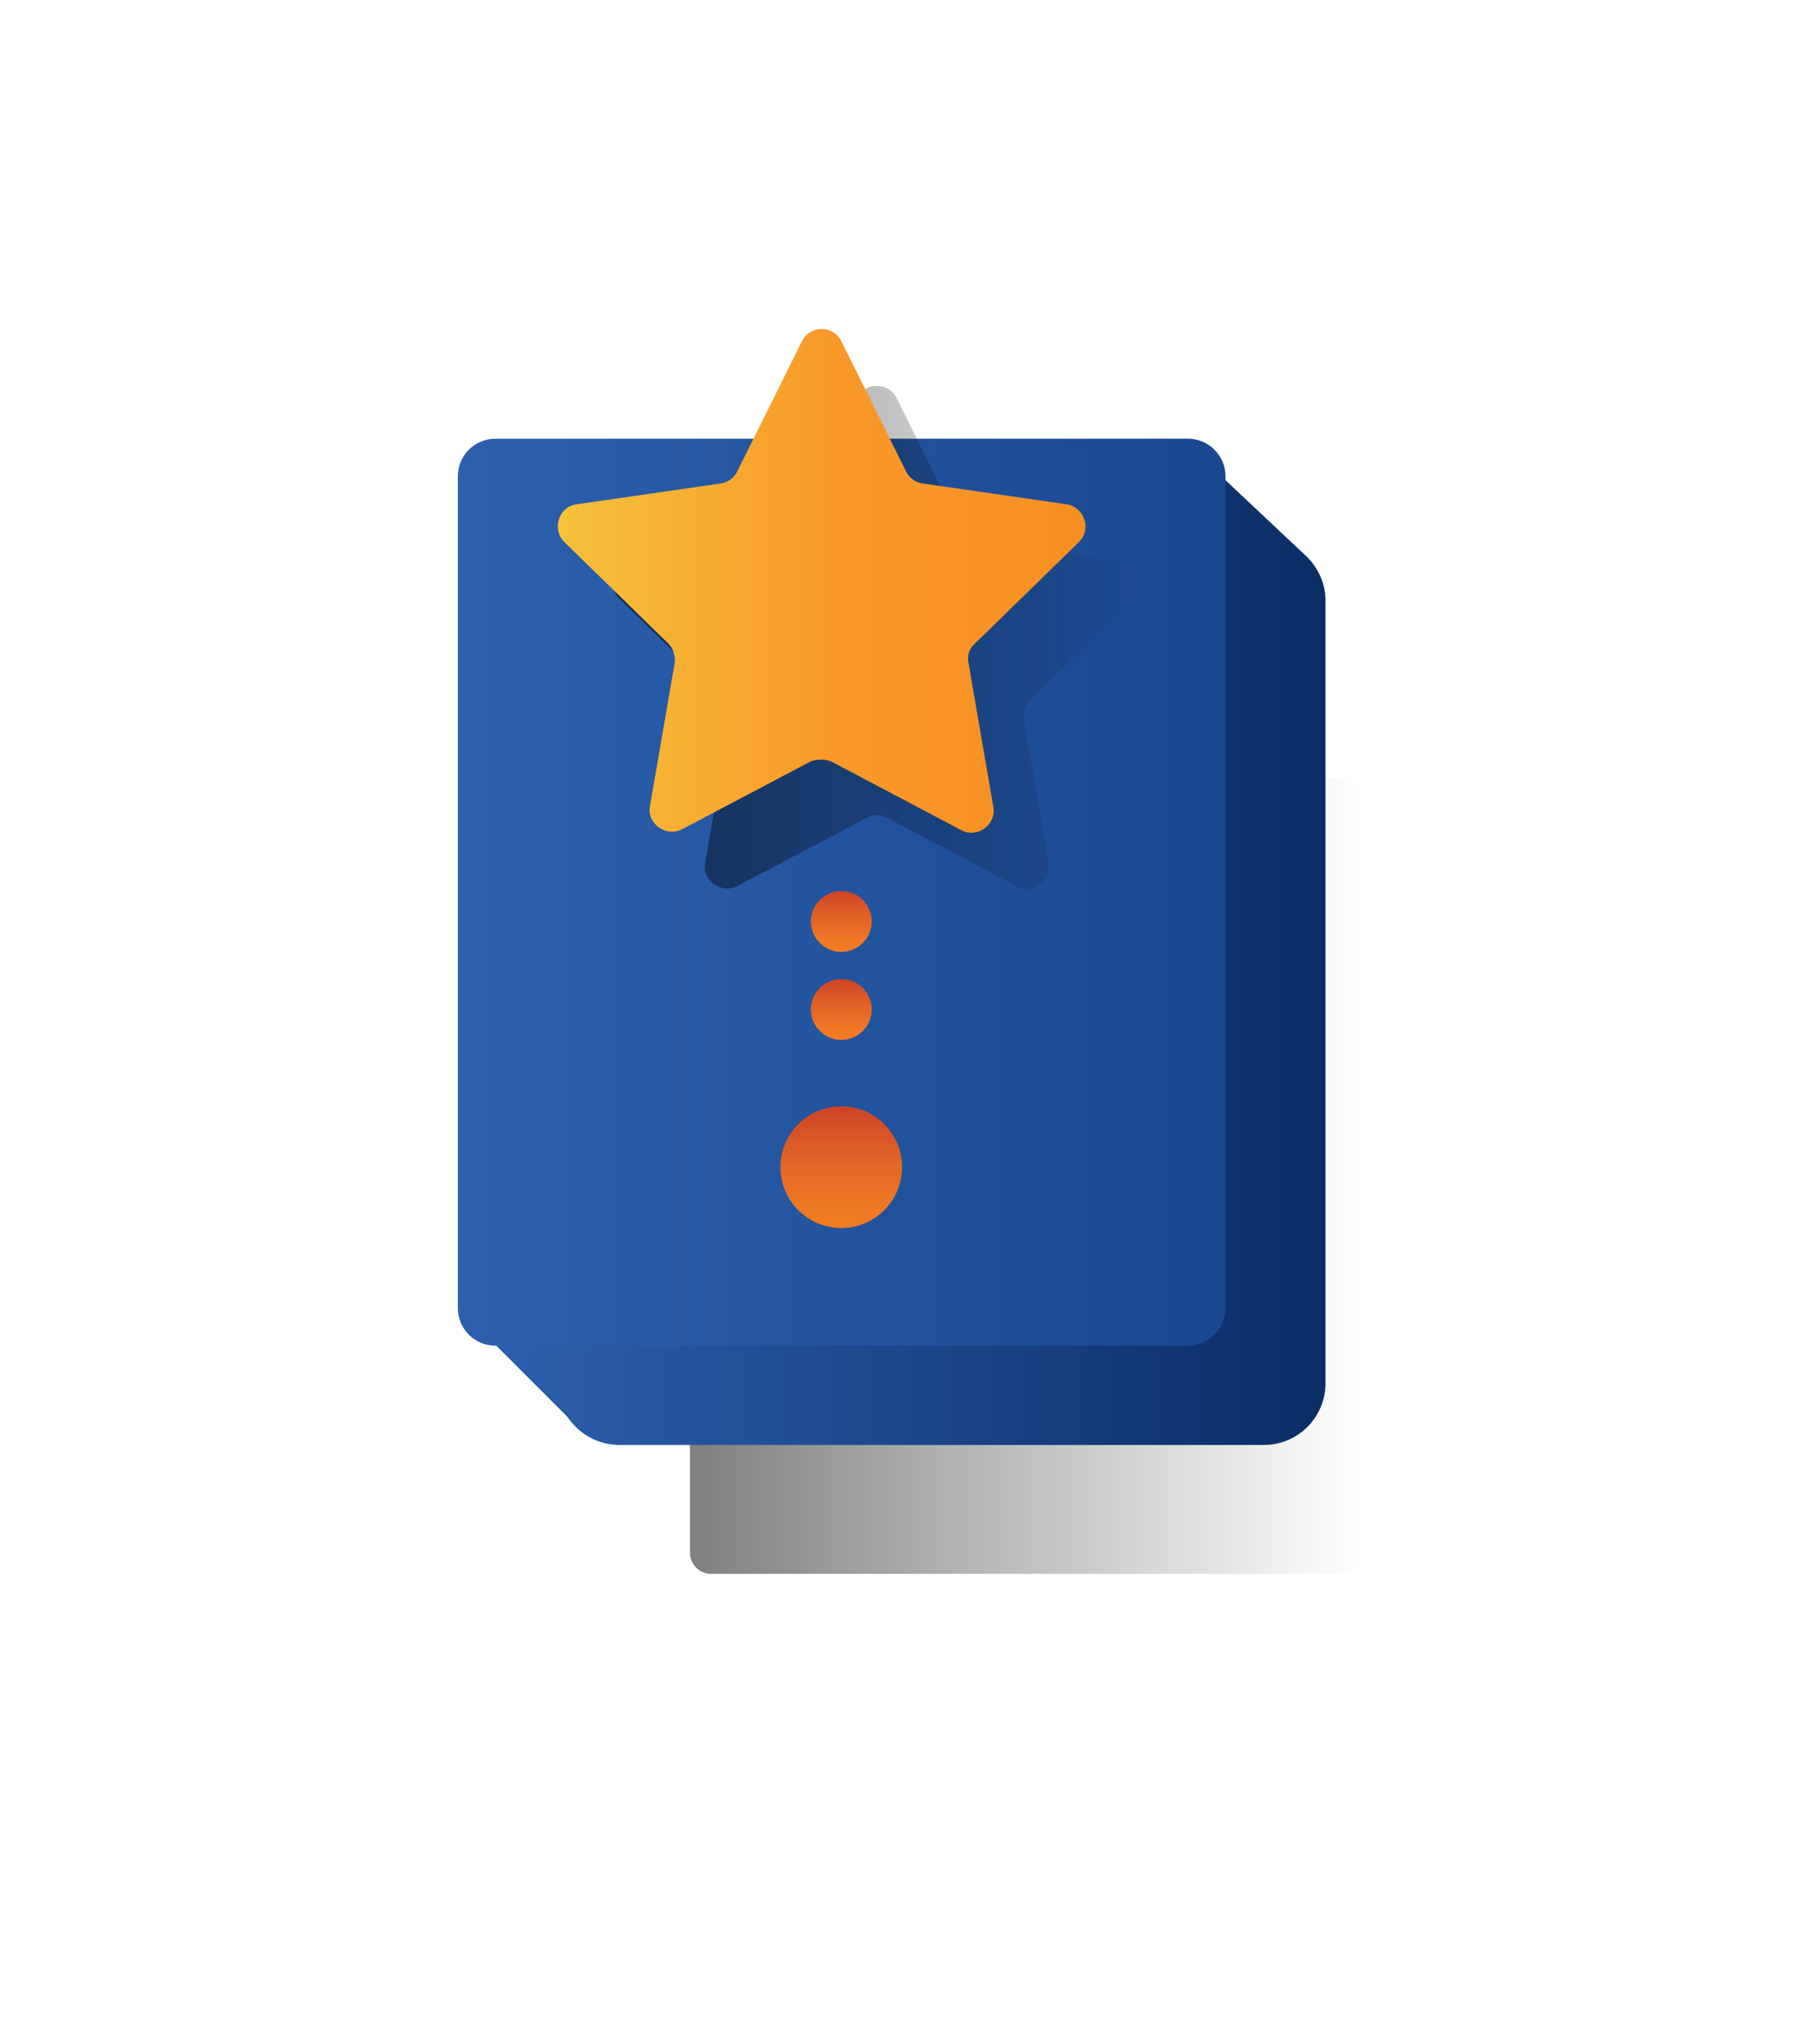 <svg width="80" height="90" viewBox="0 0 80 90" fill="none" xmlns="http://www.w3.org/2000/svg">
<path opacity="0.5" d="M58.925 34.22H31.295C30.802 34.22 30.379 34.643 30.379 35.136V68.37C30.379 68.863 30.802 69.286 31.295 69.286H58.925C59.419 69.286 59.842 68.863 59.842 68.37V35.136C59.842 34.608 59.454 34.22 58.925 34.22Z" fill="url(#paint0_linear)"/>
<path d="M57.409 24.388L52.616 19.877L49.832 23.683H27.277C25.761 23.683 24.563 24.916 24.563 26.396V53.427L20.757 58.15L24.986 62.379C25.479 63.119 26.325 63.612 27.277 63.612H55.647C57.162 63.612 58.36 62.379 58.36 60.899V26.432C58.36 25.621 57.973 24.881 57.409 24.388Z" fill="url(#paint1_linear)"/>
<path d="M52.299 19.313H21.815C20.898 19.313 20.158 20.053 20.158 20.969V57.586C20.158 58.502 20.898 59.242 21.815 59.242H52.299C53.215 59.242 53.956 58.502 53.956 57.586V20.969C53.956 20.053 53.215 19.313 52.299 19.313Z" fill="url(#paint2_linear)"/>
<path d="M37.04 54.062C38.519 54.062 39.718 52.862 39.718 51.383C39.718 49.904 38.519 48.705 37.04 48.705C35.56 48.705 34.361 49.904 34.361 51.383C34.361 52.862 35.56 54.062 37.04 54.062Z" fill="url(#paint3_linear)"/>
<path d="M37.039 45.78C37.779 45.78 38.379 45.18 38.379 44.441C38.379 43.701 37.779 43.101 37.039 43.101C36.3 43.101 35.7 43.701 35.7 44.441C35.7 45.18 36.3 45.78 37.039 45.78Z" fill="url(#paint4_linear)"/>
<path d="M37.039 41.903C37.779 41.903 38.379 41.304 38.379 40.564C38.379 39.824 37.779 39.225 37.039 39.225C36.3 39.225 35.7 39.824 35.7 40.564C35.7 41.304 36.3 41.903 37.039 41.903Z" fill="url(#paint5_linear)"/>
<path opacity="0.5" d="M39.083 36.018L44.757 39.013C45.462 39.401 46.307 38.767 46.166 37.991L45.074 31.683C45.004 31.366 45.109 31.049 45.356 30.837L49.937 26.361C50.501 25.797 50.184 24.846 49.409 24.705L43.065 23.789C42.748 23.753 42.466 23.542 42.325 23.26L39.471 17.515C39.118 16.811 38.096 16.811 37.744 17.515L34.889 23.26C34.748 23.542 34.466 23.753 34.149 23.789L27.805 24.705C27.03 24.811 26.713 25.797 27.277 26.361L31.858 30.837C32.07 31.049 32.175 31.366 32.14 31.683L31.048 37.991C30.907 38.767 31.752 39.366 32.457 39.013L38.131 36.018C38.484 35.841 38.801 35.841 39.083 36.018Z" fill="url(#paint6_linear)"/>
<path d="M36.651 33.551L42.325 36.546C43.03 36.934 43.876 36.3 43.735 35.524L42.642 29.181C42.572 28.863 42.678 28.546 42.924 28.335L47.506 23.859C48.07 23.295 47.752 22.344 46.977 22.203L40.634 21.286C40.316 21.251 40.034 21.04 39.894 20.758L37.039 15.013C36.686 14.308 35.664 14.308 35.312 15.013L32.457 20.758C32.316 21.04 32.034 21.251 31.717 21.286L25.374 22.203C24.598 22.308 24.281 23.295 24.845 23.859L29.427 28.335C29.638 28.546 29.744 28.863 29.708 29.181L28.616 35.489C28.475 36.264 29.321 36.864 30.026 36.511L35.7 33.516C36.017 33.41 36.369 33.41 36.651 33.551Z" fill="url(#paint7_linear)"/>
<defs>
<linearGradient id="paint0_linear" x1="30.366" y1="51.752" x2="59.85" y2="51.752" gradientUnits="userSpaceOnUse">
<stop/>
<stop offset="0.4" stop-opacity="0.6"/>
<stop offset="0.884" stop-opacity="0.116"/>
<stop offset="1" stop-opacity="0"/>
</linearGradient>
<linearGradient id="paint1_linear" x1="20.744" y1="41.768" x2="58.343" y2="41.768" gradientUnits="userSpaceOnUse">
<stop offset="0.022" stop-color="#2C60AD"/>
<stop offset="1" stop-color="#0B2D66"/>
</linearGradient>
<linearGradient id="paint2_linear" x1="20.15" y1="39.277" x2="53.95" y2="39.277" gradientUnits="userSpaceOnUse">
<stop offset="0.022" stop-color="#2C60AD"/>
<stop offset="1" stop-color="#194790"/>
</linearGradient>
<linearGradient id="paint3_linear" x1="37.05" y1="54.062" x2="37.05" y2="48.69" gradientUnits="userSpaceOnUse">
<stop stop-color="#F37D23"/>
<stop offset="0.223" stop-color="#ED7624"/>
<stop offset="0.558" stop-color="#E16426"/>
<stop offset="0.963" stop-color="#D04627"/>
<stop offset="1" stop-color="#CE4327"/>
</linearGradient>
<linearGradient id="paint4_linear" x1="37.05" y1="45.799" x2="37.05" y2="43.11" gradientUnits="userSpaceOnUse">
<stop stop-color="#F37D23"/>
<stop offset="0.223" stop-color="#ED7624"/>
<stop offset="0.558" stop-color="#E16426"/>
<stop offset="0.963" stop-color="#D04627"/>
<stop offset="1" stop-color="#CE4327"/>
</linearGradient>
<linearGradient id="paint5_linear" x1="37.05" y1="41.893" x2="37.05" y2="39.204" gradientUnits="userSpaceOnUse">
<stop stop-color="#F37D23"/>
<stop offset="0.223" stop-color="#ED7624"/>
<stop offset="0.558" stop-color="#E16426"/>
<stop offset="0.963" stop-color="#D04627"/>
<stop offset="1" stop-color="#CE4327"/>
</linearGradient>
<linearGradient id="paint6_linear" x1="27.036" y1="28.013" x2="50.248" y2="28.013" gradientUnits="userSpaceOnUse">
<stop/>
<stop offset="0.4" stop-opacity="0.6"/>
<stop offset="0.884" stop-opacity="0.116"/>
<stop offset="1" stop-opacity="0"/>
</linearGradient>
<linearGradient id="paint7_linear" x1="24.584" y1="25.56" x2="47.795" y2="25.56" gradientUnits="userSpaceOnUse">
<stop stop-color="#F6C23A"/>
<stop offset="0.521" stop-color="#F89929"/>
<stop offset="1" stop-color="#F78F22"/>
</linearGradient>
</defs>
</svg>
